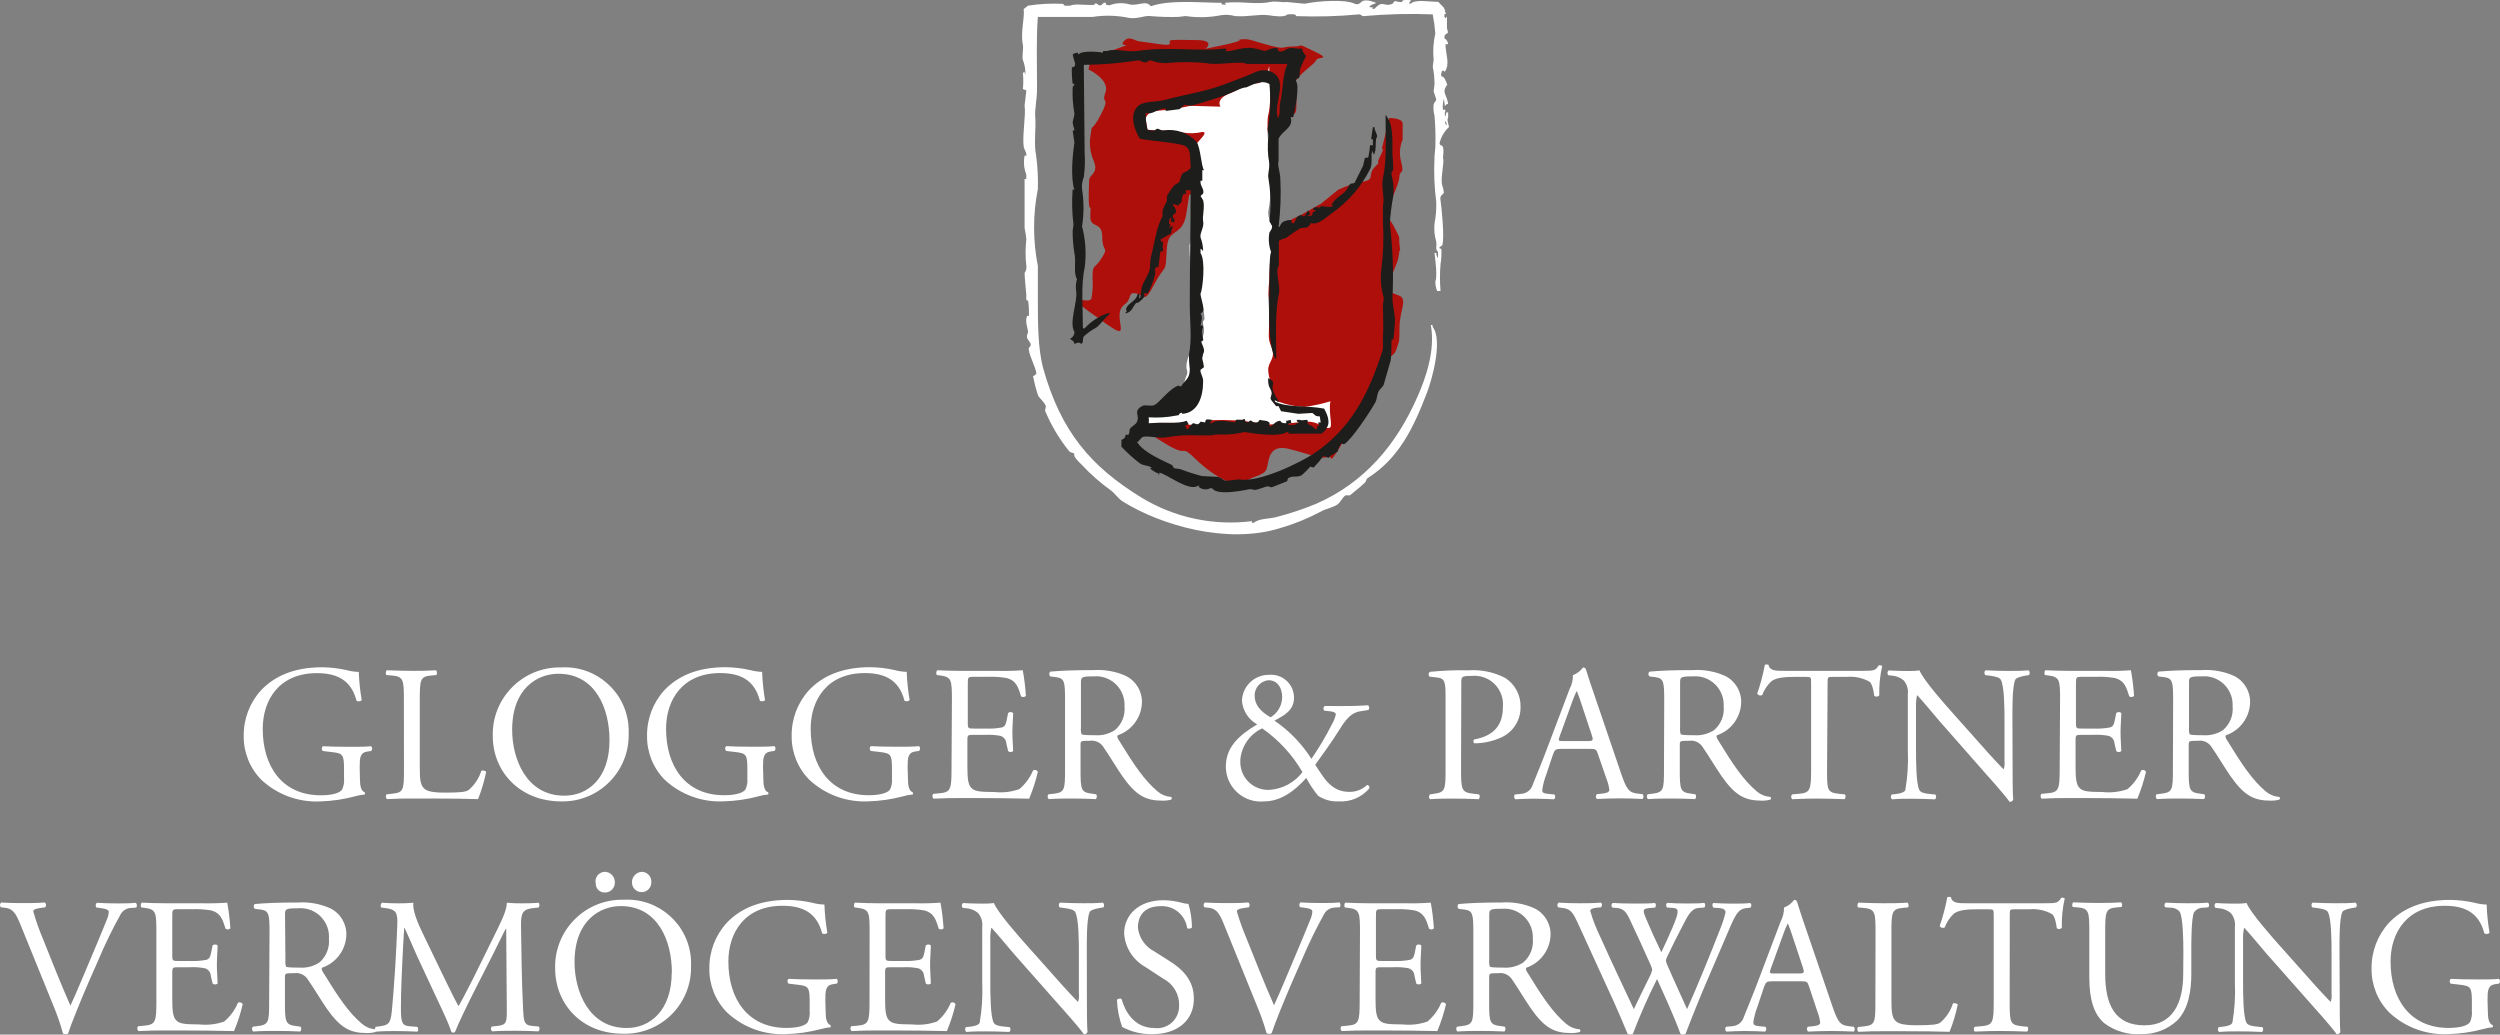 <?xml version="1.0" encoding="UTF-8"?><svg id="uuid-14520046-0fd3-4ae3-a46e-929d76984d66" xmlns="http://www.w3.org/2000/svg" viewBox="0 0 327.457 135.511"><rect x="0" y="0" width="327.457" height="135.511" fill="#808080" stroke="none"/><g id="uuid-99f38c68-b73d-4f6b-b81b-c260f032ff63"><g id="uuid-ce68e0e6-d782-4a44-966c-ecaf167d8044"><path d="M142.984,7.191l-.41,1.91s2.83,1.32,2.22,3,.72.39-.6,2.91c-1.32,2.52-1.13,1-1.32,2.52-.244,1.235-.094,2.515.43,3.66.59,1.57-.64,1.64-.65,2.45s-.11,2.47,0,3.24.25-.33.16,1.4,1.56.61,1.56,2.73.93,1.23-.09,2.82-1.16.63-1.18,2.57c.066.889.019,1.783-.14,2.66-.18,1-4.21-1.07-.27,1.78s4.29,3.13,4.06,1.63-.15-2.09.67-2.69.27-1.6,1.42-1.34,1,1.34,2.32-1.15,1.47-1.7,1.58-3.17,0-2.6.68-3.28,1.7-.79,2-3.06l.34-2.26s1-.14,1.58-1.81-.31-2.31,1.15-2.12,2.7.53,3.27-.26.21-1.59,1.25-2.15c.743-.389,1.461-.823,2.15-1.3,1.13-.73,1.74-1.1,2.15-1.41s.37.25,1.13-.79,1.33-.21,1.36-1.7c-.027-.697-.003-1.396.07-2.09.1-.89-.85-.6.22-1.78s2.1-1.74,2.31-2.24,2.16,0-.34-1.18-1-.6-2.68-.6-.83.45-3.13-.15-2.51-.88-3.58-.79.9,0-1.93.64l-2.83.6s1.38-1.13-1.18-1.14-2.1-.06-3.16,0,.73.88-1.77.53-1.75-.28-2.5-.35-1.38-.85-2.12,0,1.57.09-.74.9c-1.104.457-2.27.747-3.46.86h0Z" style="fill:#ae0f0a;"/><path d="M181.984,15.451l-1,4.07s.45-.34-.23,1,.34.34-.68,1.36.13,1.62-1.59,1.92c-1.107.213-2.182.566-3.2,1.05l-2.62,2.12s1.36-.9-1.36.68-1.47.45-2.6,1.58-1.44,1.2-1.93,1.74-.38.21,0,1.33c.198.656.173,1.359-.07,2,0,0-1.52.19-1.24,1.47s.27.24.27,1.28.93,2.48.44,3.83,0,1.2-.49,2.36-1.83-.07-2.43.77.16.85-2.44,2.4c-2.6,1.55-2.72,1.08-3.34,2s-1.19,1-1.59,2.35-3.44,2.09-3.44,2.09c0,0,.62-.09-.62.77s-.74,3.08-.74,3.08c0,0-1.65-.52,1.61,1.44s1.67-.19,4,2.07,5.41,3.84,6.3,3,2.43-.85,2.85-1.66.05-3.5,3-2.75,4.11,1.38,5,1.06,0,1.36,1.7-1.36c.6-1.158,1.324-2.248,2.16-3.25.408-.381.767-.811,1.07-1.28.79-1.1,1.5-2.25,1.5-2.25-.312-1.171-.139-2.418.48-3.46,1-1.79,1.78-1.36,2.17-2.56s.36-.73.39-2.89,1.06-3.6,0-4.07-1.21-.17-1.21-1.51,1-2.56,1.12-3.82.27.08.1-1.26.27-.59-.77-2.53-1.49-.75-1-1.94,1.67-3.41,1.74-4.5.7-.13.23-2c-.264-.961-.193-1.984.2-2.9v-2.1c0-.74-1.74-.73-1.74-.73h0Z" style="fill:#ae0f0a;"/><path d="M150.054,15.521c.201-.619.79-1.027,1.44-1,1.496-.123,2.983-.344,4.45-.66l3.92.11s-.74-1,1.29-1.77,1.62-1.38,3.36-1.28,1.74-3.52,1.74-1.71c.14,1.328.177,2.666.11,4-.18,2.62-.36,1.09-.34,3.66s.34,2.49.23,4.53.13,1.65.12,4.05-.69,2.06.22,4.1.11.82-.11,3.51c-.146,1.201-.223,2.41-.23,3.62-.134,1.206-.151,2.421-.05,3.63.13,3.81-.28,3.7.34,5.18s-.47,1.85-.43,3,.6,2,.49,2.93-.28.75,1,1.24c1.045.377,2.14.593,3.25.64,1.152-.151,2.289-.399,3.4-.74-.3,2.07.6,3.72-.42,3.49s-1.25-1-3.28-.79-4.3.57-5.89.11c-1.948-.301-3.92-.415-5.89-.34,0,0-.11.34-1.81.57s-1.07-.24-2.68-.21h-2.59l-1.18.07-1-2.26c.9.009,1.799-.052,2.69-.18l2.4-.24c.088-1.147.33-2.278.72-3.36.53-1.09-.24-.72.24-2.4s2.44-2.31,2.1-4.12.34.11,0-2.15-1.38-3.08-1.62-5c-.147-1.195-.227-2.396-.24-3.6l.72-2.64v-2.87c0-2.64.24-2.16,0-3.84l-.24-1.68c-.277-.526-.277-1.154,0-1.68.47-.88,2.16-2.16,1.2-2.16-.839.202-1.711.226-2.56.07-.812-.152-1.634-.236-2.46-.25-1.13,0-2.15-.11-2.15-.11l-.26-1.47h0Z" style="fill:#fff;"/><path d="M189.674,5.791h-.34c0,1.23.65,2.65-.11,3.62-.21-.2-.09-.21-.34-.11-.1.212-.138.448-.11.68.37,0,.64.61.79,1.13-.81,1,0,1.35.11,2.49-.27.1-.19,0-.34.23h-.11v-.23c-.09-.18,0-.43-.11-.68v.11c-.138.439-.175.904-.11,1.36.33,0,.14-.18.34.11-.145.243-.145.547,0,.79.003-.195.04-.388.11-.57h.23v.68c-.21.35.05.75.11,1.24-.631.567-1.065,1.32-1.24,2.15.09.12,0,0,.11.23.54,0,.4.89.34,1.7.24.39-.35,2.51-.11,3.51.119.322.197.658.23,1-.11.27-.55.34-.45.91.12.74.58,5.12.23,6l-.34.23c-.08.31.2.14.23.23.038.669.001,1.34-.11,2-.097,1.168-.097,2.342,0,3.51h-.45c-.152-.399-.23-.823-.23-1.25.29-.55,0-2.93-.11-3.73h.23c0,.246.081.485.23.68v-.79c-.42-.47-.12-.76-.23-1.36-.229-.771-.307-1.579-.23-2.38.183-.932.26-1.881.23-2.83-.248-1.913-.325-3.844-.23-5.77,0-.45.08-.91.11-1.36.05-1.398.014-2.797-.11-4.19-.13-.478-.168-.977-.11-1.47,0-.09.34-.55.34-.57,0-.23-.29-.88-.34-1.13l.11-.91c.006-.759-.068-1.516-.22-2.26,0-.3.07-.6.11-.91-.117-1.174-.043-2.36.22-3.51-.068-.836-.181-1.667-.34-2.49-3.022-.119-6.048-.042-9.06.23-.28,0-.37-.26-.57-.23-2.745.258-5.505.334-8.26.23-.05-.32-.48-.25-1.13-.23-.42.45-1.89.2-2.49.11-1.27-.17-2.77.26-4.41.11-.589-.163-1.206-.201-1.81-.11-1.529.304-3.099.341-4.64.11l-.91.11c-1.244.04-2.49.003-3.73-.11-.75-.09-1.8.45-2.83.23-1.564-.322-3.173-.36-4.75-.11h-7.13c-.22,2.78-.11,6-.11,9.39,0,1.5-.32,2.66-.23,3.74.12,1.37-.21,3.48.11,5,.199,1.461.276,2.936.23,4.41-.66,3.324-.66,6.746,0,10.07v4.3c0,3.18,0,6.45.68,9.05,2.33,8.35,6.27,12.94,12.9,17,4.334,2.63,9.431,3.715,14.46,3.08,0,.3-.08.15.23.23.74-.63,2-.49,3.06-.79,1.733-.451,3.434-1.019,5.09-1.7,6.35-2.77,10.59-7.77,13.35-14.15,1-2.27,2.32-5.94,1.7-9.28h.23v.23c1.41,1.76-.14,7.06-.68,8.49-1.83,4.82-3.76,8.76-7.81,11.32-.19.12-.2.38-.34.57s-1.87,1.61-2,1.7h-.57c-.4.24-.69,1-1.13,1.24-.67.42-1.46.5-2.15.91-1.695.897-3.478,1.618-5.32,2.15-6.91,2.15-15.61-.38-20.6-3.51-.62-.39-1-1.06-1.58-1.47-1.347-.969-2.596-2.068-3.73-3.28-.28-.29-1.23-1.14-1-1.47-.16-.17-.54-.17-.68-.34-1.307-1.612-2.374-3.404-3.17-5.32l.11-.57c-.14-.48-.76-1-1-1.36-.284-.851-.511-1.719-.68-2.6.31-.11.25-.16.45-.34-.23-1.14-.83-2.05-1-3.06-.1-.52.31-.34.23-.79,0-.18-.4-.61-.45-.79-.12-.38.15-.65.11-.91-.07-.47-.43-1.4-.11-2h.23c.022-.669-.014-1.338-.11-2-.3,0-.24-.09-.23-.68,0,0-.26-2.85-.23-2.94.196-.26.279-.588.23-.91-.133-1.166-.133-2.344,0-3.51-.048-.494-.125-.985-.23-1.47v-6.41c.29,0,.22,0,.23-.57-.313-.791-.393-1.655-.23-2.49h.23v-.23c0-.15-.31-.71-.34-.9-.22-1.46.31-4.27.11-5.43l.23-2-.45-.16c.067-.715.067-1.435,0-2.15h.11v-.11h.11c0,.23,0,.22.11.34.014-.656-.102-1.309-.34-1.92-.13-.45.12-1.45,0-2-.33-1.57.27-3.52.11-4.64l.57-.45c1.534-.239,3.09-.316,4.64-.23,0,.3.28.25.91.23.62-.32,2.21,0,3.17-.11v-.16c.52-.08.34.29.79.23.13,0,.36-.33.45-.34h.23v.23c.146.051.297.088.45.11.87-.335,1.826-.374,2.72-.11,1.07.2,2.13-.61,2.72.23,2.51-.88,6.32-.47,9.28-.45,0,.29-.05.2.45.23.1.12,0,0,.11.11l-.11-.34c2.16-.25,4,.28,5.89-.11.79-.16,1.6.1,2.15,0l2.38.23c1.74-.36,5.28-.63,6.56,0,.51.25.86-.26,1-.34.63-.3,1.64.17,1.81.23-.12.09,0,0-.23.11s-.51.15-.68.45c.197-.021.395.018.57.11-.2.07-.11,0-.23.11h.34c1.17-1.28,1.25-.15,2.38-.68,0,0,.24-.33.34-.34s.41.19.91.11c0-.32.48-.25,1.13-.23v.11c-.18.15-.12.07-.23.34h.23c.64-.6,2.46-.22,3.62-.23.34.49.82.59.9,1.36.09.12,0,0,.11.23-.29,0-.18-.07-.23.34.09.12,0,0,.11.23.1-.08.13-.14.23-.23v1.58c.092.175.131.373.11.57-.35.24-.42.16-.45.68.283.167.466.462.49.79h0Z" style="fill:#fff;"/><path d="M179.824,19.031v-.79h-.23l.23-1.58h.22c0,.6.25.52.34,1.25-.35.37,0,1.72-.45,2.38v-.11c-.07-.1-.15-.36-.23-.45v.24c-.15.31.1,1.45-.23,2.15-1.172,2.348-2.92,4.36-5.08,5.85-.76.55-1.78,1.56-2.71,1.24-.083.235-.241.435-.45.57l-.91.11c-.625.381-1.229.795-1.81,1.24-.27.15-.86.22-1,.45v3.17c-.56.9.25,2.54,0,3.73-.53,2.48-.35,5.59-.34,8.49h-.11c-.1-.12,0,0-.11-.11-1-2.57-.68-6.91-.68-10.19,0-.65,0-3.46.23-3.62-.311-.83-.391-1.729-.23-2.6.06-.13.44-.52.34-.91,0,0-.31-.46-.34-.57l.11-1.13c.093-1.474.015-2.954-.23-4.41-.16-.69.2-1.51.11-2-.228-1.193-.265-2.415-.11-3.62-.033-.3-.07-.603-.11-.91.345-1.944.422-3.925.23-5.89-1-.61-2.14.06-3.06.45-.41-.1-2.22.87-3.06,1.13-1,.32-2.81.95-4.19,1.25l-.79-.11c-.19.07-.53.48-.68.57l-1.81.23v-.34c-1.17.06-1.79.94-2.6.57v.79c.025.478.092.953.2,1.42.32.117.663.155,1,.11.36-.52.61.06,1.13,0,1.588-.246,3.195.303,4.3,1.47.56.79.63,3.31,1,3.73h-.23v1.39h-.23v.3c0,.2.29.71.34.91.14.6-.17.56-.34.79,0,0,.32.51.34.57.25.89-.13,2.1,0,2.72.17.82-.47,1.54-.34,2.15.206.544.321,1.119.34,1.7h-.11c-.15-.28,0-.08-.23-.23v.57c.69,1,.28,4.72,0,5.32-.08.16.53,1.9.34,2.26s-.16.17-.34.34c.31.44.13,1,0,1.58.36,0,.21-.16.34.23-.35.59.05,1.29,0,1.7,0,.06-.25.06-.23.23s.41.8.34,1.24c-.118.291-.195.598-.23.91.1.372.176.749.23,1.13l-.45.34c-.11.35.34.87.34,1.47,0,2.13-.71,4.16-2.72,4.3-.13-.21,0-.14-.23-.11-.44.23.09.26-.57.34-1.192.233-2.408.311-3.62.23v.11c.09.19,0,.29,0,.68,2.09-.22,3.61.15,5-.34.1.27.12.18.23.45-.162.051-.314.128-.45.23.19.27.09.34.34.45.15-.17.47-.71.68-.79s.43.19.68.11c.08,0,.29-.32.34-.34l.57.11.11-.34c.26-.14.57,0,.79,0v.11c-.18.15-.13.07-.23.34h.23c.57-.56,2.12-.24,3.06-.11,0-.47.2-.37.9-.34.12-.09.11-.07.34-.11.14.37,0,.39.45.45.52-.66.38.18,1.13,0,.39-.1.13-.25.45-.34.32.15,1,0,1.25.45-.13.22-.07.2,0,.45.56-.23.61-.69,1.36-.79.21.31.27.32.79.34v-.34h.23c.12-.08.11-.07.34-.11l.11.45c-.4,0-.28-.05-.45.23h.9c.16-.27.33-.17.57-.34-.33-.13-.21,0-.34-.34h.45c.23.13.47,0,.91,0,.1.12,0,0,.11.11-.038.148-.038.302,0,.45.398.113.749.352,1,.68.12-.09,0,0,.22-.11,0-.41-.17-.23.23-.34-.013-.155-.051-.306-.11-.45h.34l-.11-.79c-.74,0-.64-.3-1-.45l-1.81.11-2.26-.34c-.11-.21-.23-.43-.34-.68-.28,0-.06.07-.34,0-.17-.29-.56-.63-.68-.91s.23-.47.11-.91c-.18-.67-.46-.53-.45-1.81h.11c.12.18.35.2.45.34.21.3,0,.68,0,.91.15.667.458,1.288.9,1.81h-.23c-.1-.094-.215-.172-.34-.23v.23c1.62.81,4.15.46,6.45.91.31.58.89,1.74.34,2.49-.15.44-.4.51-.68.79h-4.41v-.11h.11c.22-.09-.23-.11-.23-.11-1,.73-4.54.19-5.55,0-.926.228-1.876.342-2.83.34-.529-.048-1.063-.01-1.58.11h-1.63c-1.364-.08-2.733-.003-4.08.23-1,.23-2.69-.28-3.28,0-.27.21-.39.48-.68.68.1.12,0,0,.11.11.83,1.22,3,2.15,4.41,2.83.17.08.23.38.34.45l.79.11c.926.356,1.87.66,2.83.91l2.15.11c.28.118.546.269.79.45.36.17,1.66-.17,2-.11,2.65.41,8-2.25,9.73-3.4,4.7-3.13,7.19-7.68,9.05-13.69v-1.7c.09-.91,0-2.79,0-4.07l.11-.91c-.347-1.173-.463-2.403-.34-3.62.275-2.101.352-4.224.23-6.34v-2.1c.25-1.12-.25-2.44,0-3.62.52-2.4.34-5.43.34-8.26h.11v.11c.9,1,.79,3.13.79,5,.073.664.11,1.332.11,2,0,.15-.31.25-.23.68.259.92.337,1.881.23,2.83-.23,1.195-.38,2.405-.45,3.62.396,3.227.51,6.483.34,9.73,0,.75.31,1.94.34,2.94,0,.12-.15,2.34-.23,2.49h-.23s0,2.25-.11,2.72l-.91,3.17c-.14.33-.54.59-.68.91-.25.55-.17,1-.45,1.47-.64,1.15-3.08,4.86-4.07,5.43l-.34-.11c-.05,0-.56.88-.45,1-.38.38-.93.46-1.25.91-.197-.145-.435-.226-.68-.23-.386.515-.804,1.006-1.25,1.47l-.45-.11c-.347.405-.725.783-1.13,1.13-.7.33-1.05,0-1.7.34-.21.11-.08.31-.23.45l-2,.79c-.12,0-.39-.19-.68-.11s-1,.37-1.47.45l-.68-.11c-1.14.22-3.73.75-4.75.11-.2-.15.05-.19-.45-.23-.522.27-1.157.177-1.58-.23h.11c.11-.11-.11-.11-.11-.11-1.19.86-4-1.46-5.09-1.7,0,0,0,.45-.11.23v-.11c-.417-.152-.8-.383-1.13-.68.2-.07.11,0,.23-.11-.71-.36-1-.18-1.58-.57-.85-.652-1.646-1.371-2.38-2.15v-.91c.4-.13.46-.26.57-.68.33,0,.16.11.34,0s.08-.54.23-.79.75-.52.91-.91c.36-.91-.53-1.26.57-2,.43-.32,1.26.09,1.81-.23s2.08-2.28,3.05-2.49c.12.09.11.07.34.11.48-.85,1.13-.93,1.13-2.26-.087-.636-.124-1.278-.11-1.92.42-2,.11-4.26.11-6.56,0-5.62.11-9.33.11-14.94-.35,0-.46-.07-.57,0h-.11c.058.144.095.295.11.45h-.34l-.11.23c-.25.42,0,.61-.23.91-.162.137-.313.288-.45.45-.147-.157-.355-.241-.57-.23v.23c.275.215.407.567.34.91-.29.25-.35.08-.45.57.37.2.28.31.23.68h-.11c-.12-.09-.11-.07-.34-.11.012-.155.049-.307.11-.45h-.23v.11c-.092.175-.131.373-.11.57.32.22.15.22,0,.57h.11c.15-.18.07-.13.34-.23v.34c-.25.25,0,.33-.23.68-.47.233-.924.497-1.36.79.09.12,0,0,.11.23.29,0,.2-.05.23.45-.15.28.14.51,0,.79l-.34.1-.23,1.92c-.06.12-.39.13-.45.23v.85c-.212.825-.517,1.624-.91,2.38-.14.16-.39,0-.57.11l.11.34c-.214.308-.482.576-.79.79-.15.11-.14,0-.34.11-.44.46-.47,1.11-1.36,1.36v-.19c.43-.24-.13-.07.11-.57.36-.73,1.24-.8,1.47-1.81h.23c0,.35-.07.46,0,.57.1-.12,0,0,.11-.11.039-.495.115-.987.23-1.47.24-.65.79-1.46,1-2.15l.11-1.47c.47-1.75.76-4.13,1.58-5.55v-.79c.11-.34.44-.88.56-1.24v-.57c.272-.529.608-1.022,1-1.47l.57-.34c.25-.38.19-.79.45-1.13s1-.31,1.13-1c-.2-.43.13-2.21-.68-2.6-.51-.45-5-.76-6-1-.65-1-1.5-3.14-.23-4.3.73-.67,2.43-.49,3.51-.79,2.42-.67,5.11-1.06,7.47-1.92,1.33-.49,2.7-1,4.07-1.58.609-.337,1.314-.457,2-.34,3,1,.57,4.11,1.25,6.23.09-.12,0,0,.11-.23.24-.46,0-1.19.23-2,.33-1.42.26-3.45.91-4.87h-5.32c-.74-.46-4,.25-5.32-.11-1.732-.172-3.478-.172-5.21,0-.683.023-1.363-.093-2-.34-.46-.09-.38.33-.91.23-.24,0-.51-.29-.91-.23-2.317.358-4.656.548-7,.57.033,3.847.07,7.693.11,11.54.07,1.058.033,2.12-.11,3.17-.207.499-.286,1.042-.23,1.58.254,1.613.254,3.257,0,4.87.469,1.77.585,3.615.34,5.43-.51,2.33-.22,5.29-.23,7.92h.23c.872-.958,1.989-1.66,3.23-2.03v.23c-.64.45-1.08,1.23-1.7,1.7-.587.309-1.131.692-1.62,1.14-.24.32,0,.78-.34,1-.4-.3-.48-.13-.91,0-.11-.52-.3-.36-.57-.68.362-.154.589-.517.57-.91-.75-1.2.46-4,.23-5.32-.086-.528-.048-1.069.11-1.58-.52-.84-.07-2.15-.34-3.4-.162-.971-.239-1.955-.23-2.94l.11-.79c-.193-1.539-.229-3.094-.11-4.64l.23.11c-.53-1.64-.24-4.61,0-6.23l-.23-1.58s.2.1.23-.11c-.106-.295-.183-.6-.23-.91,0-.2.27-1,.23-1.24-.201-1.081-.278-2.181-.23-3.28,0-.38.26-.27.23-.57h-.23c-.09-.713-.126-1.432-.11-2.15.38-.11.35,0,.45-.45-.08-.19-.24-.87-.34-1.24.197-.145.435-.226.68-.23.12.18-.08.1.11.23.35-.55,2.62-.36,3.17-.23v-.11c.07-.16,0-.1.57-.11.94-.38,2.69.17,3.85,0,4.31-.63,7.86.11,11.66-.34v.11h.11v.11c-.07.12-.24,0-.11.11.53.22,2.38-.66,3.74-.34.19,0,1.31.35,1.36.34.29,0,1.15-.56,1.7-.34l.11.34c.53.28,1-.27,1.36-.34.69-.14,1.12.14,1.7,0,.088.382.286.73.57,1-.302.548-.566,1.116-.79,1.7,0,.38-.08.75-.11,1.13-.2.29-.28-.16-.45.45.55.51-.09,3.76-.34,4.75-.28,0-.06-.08-.34,0,.45,1.37-1.15,1.75-1.58,2.83v2.94c-.2.43.22,1.45.23,2.26.11,2.116.033,4.238-.23,6.34h.11c.2-.38.3-.68.79-.79.248-.108.522-.146.79-.11,0,.3-.09.3.34.45v-.11c.34-.49.24-.93,1-1,.21.2.09.21.34.11s.27-.36.45-.68h.11v.11c.18.15.12.07.23.34-.125.057-.24.135-.34.23h.45c.054-.093.13-.172.22-.23-.06-.22-.18-.1,0-.23s.32-.17.45-.34c-.26,0-.12.1-.34,0h-.09v-.11c.094-.058.172-.136.23-.23.188.035.382.035.57,0,0,.23-.12,0,0,.23v-.11c.23-.19-.08-.13.23-.23s1.08.19,1.47,0c.09-.12,0,0,.11-.23,0,0-.45,0-.23-.11h.11c.56-.86,1.13-1,1.81-1.7l.57-.91.56-.11,1.13-2.26.23-1c.08-.12.37,0,.45-.11.113-.521.19-1.049.23-1.58l.37.01h0Z" style="fill:#1d1d1b;"/><path d="M168.624,6.581c.12.09,0,0,.23.11-.12-.09-.04-.04-.23-.11Z" style="fill:#1d1d1b;"/><path d="M189.334,15.861c-.021.197.018.395.11.57.025-.197-.013-.397-.11-.57Z" style="fill:#1d1d1b;"/><path d="M170.544,55.251c.127.118.323.118.45,0h-.45Z" style="fill:#1d1d1b;"/><path d="M47.144,101.971c0,1,.15,1.62.61,1.8.083.081.084.214.003.297l-.003.003c-.421.03-.836.108-1.24.23-1.479.398-2.999.622-4.53.67-2.85.145-5.638-.868-7.73-2.81-1.521-1.528-2.361-3.604-2.33-5.76-.033-2.217.783-4.364,2.28-6,1.7-1.78,4.21-3,8-3,1.084.011,2.163.139,3.22.38.512.139,1.039.216,1.57.23.047,1.234.174,2.463.38,3.68-.08.2-.53.23-.68.08-.71-2.74-2.61-3.6-5.2-3.6-4.92,0-7.08,3.5-7.08,7.3,0,4.87,2.51,8.7,7.61,8.7,1.57,0,2.51-.33,2.79-.76.21-.453.296-.953.25-1.45v-1c0-2.13-.08-2.28-1.65-2.46l-1.12-.13c-.174-.153-.191-.419-.037-.593.012-.013.024-.026.037-.037.74.05,2.13.08,3.63.08,1,0,1.85,0,2.69-.08.174.17.177.448.008.622-.003.003-.005.005-.008.008l-.41.05c-1.07.13-1.09.84-1.09,2.13,0,0,.03,1.42.03,1.42Z" style="fill:#fff;"/><path d="M52.904,91.671c0-2.66-.05-3.07-1.65-3.2l-.63-.05c-.15-.1-.1-.56.05-.63,1.42.05,2.28.08,3.3.08s1.85,0,3.12-.08c.15.08.2.53.05.63l-.61.05c-1.5.13-1.55.53-1.55,3.2v8.83c0,1.6.08,2.26.53,2.74.28.28.76.58,2.76.58,2.16,0,2.69-.1,3.09-.33.788-.663,1.371-1.537,1.68-2.52.15-.13.63,0,.63.15-.245,1.213-.599,2.401-1.06,3.55-1.29-.05-3.7-.08-6.31-.08h-2.32c-1.06,0-1.88,0-3.3.08-.168-.17-.189-.436-.05-.63l.76-.08c1.47-.15,1.52-.51,1.52-3.17,0,0-.01-9.12-.01-9.12Z" style="fill:#fff;"/><path d="M64.544,96.421c-.129-4.842,3.692-8.871,8.534-9,.155-.004.311-.004.466,0,4.605-.253,8.542,3.275,8.795,7.88.015.273.017.547.005.82.106,4.782-3.685,8.743-8.467,8.849-.111.002-.222.003-.333,0-5.56,0-9-4-9-8.55h0ZM79.834,96.951c0-4.18-1.85-8.7-6.69-8.7-2.64,0-6.06,1.8-6.06,7.35,0,3.75,1.83,8.62,6.82,8.62,3.08.01,5.93-2.25,5.93-7.25v-.02Z" style="fill:#fff;"/><path d="M99.984,101.971c0,1,.15,1.62.61,1.8.083.081.084.214.003.297l-.003.003c-.421.03-.836.108-1.24.23-1.483.395-3.006.616-4.54.66-2.85.145-5.638-.868-7.73-2.81-1.521-1.528-2.361-3.604-2.33-5.76-.033-2.217.783-4.364,2.28-6,1.7-1.78,4.21-3,8-3,1.084.011,2.163.139,3.22.38.512.139,1.039.216,1.57.23.047,1.234.174,2.463.38,3.68-.08.2-.53.23-.68.08-.71-2.74-2.61-3.6-5.2-3.6-4.92,0-7.08,3.5-7.08,7.3,0,4.87,2.51,8.7,7.61,8.7,1.57,0,2.51-.33,2.79-.76.21-.453.296-.953.25-1.45v-1c0-2.13-.08-2.28-1.65-2.46l-1.12-.13c-.174-.153-.191-.419-.037-.593.012-.013.024-.026.037-.037.74.05,2.13.08,3.63.08,1,0,1.85,0,2.69-.08.174.17.177.448.008.622l-.008.008-.41.05c-1.07.13-1.09.84-1.09,2.13l.04,1.43h0Z" style="fill:#fff;"/><path d="M118.924,101.971c0,1,.15,1.62.61,1.8.083.081.084.214.003.297l-.003.003c-.421.03-.836.108-1.24.23-1.483.395-3.006.616-4.54.66-2.85.145-5.638-.868-7.73-2.81-1.521-1.528-2.361-3.604-2.33-5.76-.033-2.217.783-4.364,2.28-6,1.7-1.78,4.21-3,8-3,1.084.011,2.163.139,3.22.38.512.139,1.039.216,1.57.23.047,1.234.174,2.463.38,3.68-.08.2-.53.23-.68.08-.71-2.74-2.61-3.6-5.2-3.6-4.92,0-7.08,3.5-7.08,7.3,0,4.87,2.51,8.7,7.61,8.7,1.57,0,2.51-.33,2.79-.76.21-.453.296-.953.25-1.45v-1c0-2.13-.08-2.28-1.65-2.46l-1.12-.13c-.174-.153-.191-.419-.037-.593.012-.013.024-.026.037-.037.74.05,2.13.08,3.63.08,1,0,1.85,0,2.69-.08.174.17.177.448.008.622l-.008.008-.41.05c-1.07.13-1.09.84-1.09,2.13l.04,1.43h0Z" style="fill:#fff;"/><path d="M124.684,91.671c0-2.64-.05-3-1.55-3.2l-.41-.05c-.15-.1-.1-.56.05-.63,1.09.05,2,.08,3,.08h4.77c1.141.031,2.282.004,3.42-.08.204,1.114.34,2.24.41,3.37-.172.164-.435.185-.63.05-.38-1.19-.61-2.08-1.93-2.41-.813-.134-1.637-.184-2.46-.15h-1.83c-.76,0-.76.05-.76,1v5.07c0,.71.08.71.84.71h1.47c.723.033,1.448-.017,2.16-.15.3-.1.48-.25.61-.89l.2-1c.189-.166.471-.166.66,0,0,.61-.1,1.6-.1,2.56s.1,1.88.1,2.43c-.189.166-.471.166-.66,0l-.23-1c-.018-.47-.337-.874-.79-1-.659-.122-1.331-.166-2-.13h-1.47c-.76,0-.84,0-.84.69v3.58c0,1.34.08,2.21.48,2.64s.84.58,3.07.58c1.098.117,2.208-.013,3.25-.38.79-.662,1.408-1.506,1.8-2.46.224-.12.503-.041.63.18-.28,1.207-.662,2.387-1.14,3.53-2.28-.05-4.54-.08-6.8-.08h-2.28c-1.09,0-2,0-3.45.08-.168-.17-.189-.436-.05-.63l.84-.08c1.45-.13,1.57-.51,1.57-3.17l.05-9.06h0Z" style="fill:#fff;"/><path d="M139.504,91.701c0-2.41-.08-2.84-1.12-3l-.81-.1c-.174-.153-.191-.419-.037-.593.012-.013.024-.026.037-.037,1.42-.13,3.17-.2,5.66-.2,1.451-.092,2.902.169,4.23.76,1.345.661,2.172,2.053,2.11,3.55-.086,1.928-1.344,3.606-3.17,4.23-.13.15,0,.41.13.61,2,3.27,3.37,5.3,5.1,6.75.492.419,1.105.668,1.75.71.099.06.132.189.072.288-.018.029-.042.054-.072.072-.365.096-.742.14-1.12.13-2.16,0-3.45-.63-5.25-3.2-.66-.94-1.7-2.69-2.49-3.83-.387-.602-1.093-.92-1.8-.81-1.14,0-1.19,0-1.19.56v3.2c0,2.66.05,3,1.52,3.17l.53.08c.135.195.114.458-.05.63-1.14-.05-2-.08-3-.08s-2,0-3.17.08c-.168-.17-.189-.436-.05-.63l.67-.07c1.47-.18,1.52-.51,1.52-3.17v-9.1h0ZM141.584,95.331c-.033.283-.006.569.08.84.08.08.46.13,1.75.13.919.069,1.835-.163,2.61-.66.914-.774,1.389-1.948,1.27-3.14.102-2.063-1.488-3.818-3.551-3.92-.17-.008-.34-.005-.509.01-1.57,0-1.65.1-1.65.81v5.93h0Z" style="fill:#fff;"/><path d="M175.624,92.481c1.9,0,2.89-.05,3.58-.1.169.161.191.423.05.61l-1.12.18c-1.39.23-2.13,1.5-2.92,2.76s-1.88,2.76-2.94,4.24c.43.68.58.89.84,1.27,1.34,2.05,2.64,2.28,3.68,2.28.85.005,1.668-.321,2.28-.91.187.021.321.189.301.375-.003.029-.01.057-.021.085-.993,1.163-2.474,1.793-4,1.7-.959.048-1.908-.211-2.71-.74-.586-.729-1.104-1.508-1.55-2.33-1.45,1.62-3.27,3.07-5.53,3.07-2.519.232-4.749-1.622-4.981-4.141-.013-.139-.019-.279-.019-.419,0-2.64,1.85-4.18,4.11-5.53-1.138-.624-1.889-1.777-2-3.07.044-1.921,1.628-3.448,3.55-3.42,1.65-.149,3.109,1.068,3.258,2.718.008.094.013.188.012.282,0,1.67-1.32,2.33-2.56,3,1.934,1.323,3.581,3.024,4.84,5,.983-1.416,1.866-2.9,2.64-4.44.261-.43.45-.899.56-1.39,0-.18-.25-.33-.66-.38l-.86-.1c-.155-.172-.142-.438.03-.593.006-.006.013-.011.02-.017l2.12.01h0ZM162.464,99.631c-.107,2.007,1.434,3.721,3.442,3.828.113.006.225.007.338.002,1.724-.101,3.318-.953,4.36-2.33-1.324-2.27-3.125-4.225-5.28-5.73-1.663.779-2.764,2.407-2.87,4.24,0,0,.01-.01.01-.01ZM164.344,91.191c0,1.06.71,2,2.08,2.76.934-.553,1.51-1.555,1.52-2.64,0-1.12-.56-2.21-1.78-2.21-1.073.09-1.882,1.014-1.83,2.09h.01Z" style="fill:#fff;"/><path d="M191.374,100.801c0,2.66.05,3,1.67,3.17l.69.08c.135.195.114.458-.05.63-1.45-.05-2.28-.08-3.3-.08s-2,0-3.09.08c-.153-.182-.153-.448,0-.63l.53-.08c1.47-.2,1.52-.51,1.52-3.17v-9.36c0-2.16-.05-2.59-1.19-2.71l-.91-.1c-.162-.166-.158-.432.008-.594.013-.013.027-.025.042-.036,1.661-.171,3.331-.238,5-.2,1.684-.122,3.37.224,4.87,1,1.284.831,2.043,2.271,2,3.8.031,1.722-.969,3.295-2.54,4-1.1.497-2.293.756-3.5.76-.18-.08-.18-.46,0-.51,2.74-.51,3.73-2.05,3.73-4.26.186-2.057-1.331-3.876-3.388-4.062-.23-.021-.462-.02-.692.002-1.34,0-1.37.1-1.37.91,0,0-.03,11.36-.03,11.36Z" style="fill:#fff;"/><path d="M209.284,98.721c-.18-.56-.28-.63-1-.63h-3.83c-.63,0-.79.08-1,.61l-.89,2.66c-.266.68-.453,1.388-.56,2.11,0,.3.13.46.74.51l.84.08c.163.158.167.417.009.58-.018.019-.038.035-.059.05-.66-.05-1.45-.05-2.64-.08-.84,0-1.75.05-2.43.08-.164-.172-.185-.435-.05-.63l.84-.08c.719-.047,1.33-.545,1.52-1.24.46-1.17,1.17-2.81,2.23-5.66l2.59-6.85c.296-.553.444-1.173.43-1.8.529-.195.989-.543,1.32-1,.165-.02.321.075.38.23.33,1.12.74,2.28,1.12,3.4l3.47,10.19c.74,2.18,1.06,2.56,2.16,2.69l.68.08c.149.184.149.446,0,.63-1-.05-1.93-.08-3.07-.08s-2.18.05-2.92.08c-.174-.162-.184-.434-.022-.608.007-.008.015-.015.022-.022l.74-.08c.53-.05.89-.2.89-.46-.05-.459-.161-.91-.33-1.34l-1.18-3.42h0ZM204.284,96.461c-.2.58-.18.61.53.61h3.12c.74,0,.79-.1.56-.79l-1.37-4.13c-.167-.543-.36-1.077-.58-1.6h-.05c-.23.489-.433.99-.61,1.5l-1.6,4.41h0Z" style="fill:#fff;"/><path d="M217.984,91.701c0-2.41-.08-2.84-1.12-3l-.81-.1c-.174-.153-.191-.419-.037-.593.012-.013.024-.026.037-.037,1.42-.13,3.17-.2,5.66-.2,1.454-.094,2.909.167,4.24.76,1.345.661,2.172,2.053,2.11,3.55-.086,1.928-1.344,3.606-3.17,4.23-.13.15,0,.41.13.61,2,3.27,3.37,5.3,5.1,6.75.492.419,1.105.668,1.75.71.099.06.132.189.072.288-.018.029-.042.054-.072.072-.365.096-.742.14-1.12.13-2.16,0-3.45-.63-5.25-3.2-.66-.94-1.7-2.69-2.49-3.83-.387-.602-1.093-.92-1.8-.81-1.14,0-1.19,0-1.19.56v3.2c0,2.66.05,3,1.52,3.17l.53.08c.135.195.114.458-.05.63-1.14-.05-2-.08-3-.08s-2,0-3.17.08c-.168-.17-.189-.436-.05-.63l.63-.08c1.47-.18,1.52-.51,1.52-3.17l.03-9.09h0ZM220.064,95.331c-.033.283-.006.569.08.84.08.08.46.13,1.75.13.919.069,1.835-.163,2.61-.66.914-.774,1.389-1.948,1.27-3.14.102-2.063-1.488-3.818-3.551-3.92-.17-.008-.34-.005-.509.01-1.57,0-1.65.1-1.65.81v5.93h0Z" style="fill:#fff;"/><path d="M239.314,100.801c0,2.66,0,3,1.52,3.17l.81.08c.15.1.1.56-.05.63-1.45-.05-2.31-.08-3.32-.08s-1.9,0-3.53.08c-.174-.17-.177-.448-.008-.622.003-.003.005-.005.008-.008l.91-.08c1.45-.13,1.57-.51,1.57-3.17v-11.33c0-.79,0-.81-.76-.81h-1.38c-1.09,0-2.49.05-3.12.63-.508.489-.898,1.087-1.14,1.75-.232.129-.525.049-.66-.18.425-1.234.759-2.497,1-3.78.154-.063.326-.063.48,0,.15.81,1,.79,2.16.79h10.27c1.37,0,1.6-.05,2-.71.13-.05.41,0,.46.08-.289,1.262-.416,2.556-.38,3.85-.172.19-.462.212-.66.05-.08-.63-.25-1.57-.63-1.85-.894-.503-1.919-.723-2.94-.63h-1.8c-.76,0-.74,0-.74.86l-.07,11.28h0Z" style="fill:#fff;"/><path d="M263.614,100.301c0,.76,0,3.78.08,4.44-.079.19-.275.305-.48.28-.3-.43-1-1.32-3.25-3.83l-5.88-6.69c-.68-.79-2.41-2.87-2.94-3.42h-.05c-.114.542-.158,1.097-.13,1.65v5.53c0,1.19,0,4.49.46,5.25.15.28.66.43,1.29.48l.79.08c.148.192.126.464-.05.63-1.14-.05-2-.08-3-.08s-1.75,0-2.64.08c-.176-.166-.198-.438-.05-.63l.68-.08c.58-.08,1-.23,1.12-.51.296-1.723.407-3.473.33-5.22v-7.33c.084-.662-.12-1.328-.56-1.83-.447-.363-.996-.576-1.57-.61l-.43-.05c-.161-.182-.143-.46.039-.621.003-.003.007-.006.011-.009,1.07.08,2.41.08,2.87.08.391,0,.782-.025,1.17-.08.51,1.29,3.5,4.64,4.34,5.58l2.46,2.76c1.75,2,3,3.37,4.18,4.59h.05c.108-.346.142-.71.1-1.07v-5.43c0-1.19,0-4.49-.51-5.25-.15-.23-.56-.38-1.57-.51l-.43-.05c-.18-.15-.15-.56.05-.63,1.17.05,2,.08,3,.08s1.75,0,2.61-.08c.186.161.208.442.05.63l-.36.05c-.81.13-1.32.33-1.42.53-.43.91-.38,4.06-.38,5.22l.02,6.07h0Z" style="fill:#fff;"/><path d="M269.834,91.671c0-2.64-.05-3-1.55-3.2l-.41-.05c-.15-.1-.1-.56.05-.63,1.09.05,2,.08,3,.08h4.77c1.141.031,2.282.004,3.42-.08.203,1.114.34,2.24.41,3.37-.172.164-.435.185-.63.05-.38-1.19-.61-2.08-1.93-2.41-.813-.134-1.637-.184-2.46-.15h-1.83c-.76,0-.76.05-.76,1v5.07c0,.71.08.71.84.71h1.47c.723.033,1.448-.017,2.16-.15.3-.1.48-.25.61-.89l.2-1c.189-.166.471-.166.66,0,0,.61-.1,1.6-.1,2.56s.1,1.88.1,2.43c-.189.166-.471.166-.66,0l-.23-1c-.018-.47-.337-.874-.79-1-.659-.122-1.331-.166-2-.13h-1.47c-.76,0-.84,0-.84.69v3.58c0,1.34.08,2.21.48,2.64s.84.58,3.07.58c1.098.117,2.208-.013,3.25-.38.79-.662,1.408-1.506,1.8-2.46.224-.12.503-.041.63.18-.28,1.207-.662,2.387-1.14,3.53-2.28-.05-4.54-.08-6.8-.08h-2.28c-1.09,0-2,0-3.45.08-.168-.17-.189-.436-.05-.63l.84-.08c1.45-.13,1.57-.51,1.57-3.17l.05-9.06h0Z" style="fill:#fff;"/><path d="M284.644,91.701c0-2.41-.08-2.84-1.12-3l-.81-.1c-.174-.153-.191-.419-.037-.593.012-.013.024-.026.037-.037,1.42-.13,3.17-.2,5.66-.2,1.454-.094,2.909.167,4.24.76,1.345.661,2.172,2.053,2.11,3.55-.086,1.928-1.344,3.606-3.17,4.23-.13.15,0,.41.13.61,2,3.27,3.37,5.3,5.1,6.75.492.419,1.105.668,1.75.71.099.06.132.189.072.288-.018.029-.042.054-.072.072-.365.096-.742.14-1.12.13-2.16,0-3.45-.63-5.25-3.2-.66-.94-1.7-2.69-2.49-3.83-.387-.602-1.093-.92-1.8-.81-1.14,0-1.19,0-1.19.56v3.2c0,2.66.05,3,1.52,3.17l.53.08c.135.195.114.458-.05.63-1.14-.05-2-.08-3-.08s-2,0-3.17.08c-.168-.17-.189-.436-.05-.63l.63-.08c1.47-.18,1.52-.51,1.52-3.17,0,0,.03-9.09.03-9.09ZM286.724,95.331c-.033.283-.006.569.08.84.08.08.46.13,1.75.13.919.069,1.835-.163,2.61-.66.914-.774,1.389-1.948,1.27-3.14.108-2.057-1.473-3.812-3.53-3.92-.177-.009-.354-.006-.53.01-1.57,0-1.65.1-1.65.81v5.93h0Z" style="fill:#fff;"/><path d="M2.624,120.971c-.58-1.42-1-2-2.05-2.08l-.46-.05c-.161-.174-.151-.446.024-.608.008-.008.017-.015.026-.022.74.05,1.55.08,2.64.08s2,0,3.07-.08c.187.155.214.432.059.619-.003.004-.006.007-.009.011l-.38.05c-1,.13-1.17.28-1.19.48.35,1.224.775,2.427,1.27,3.6,1.17,2.94,2.33,5.86,3.6,8.75.79-1.67,1.85-4.29,2.43-5.63.74-1.72,1.93-4.59,2.36-5.68.14-.316.218-.655.23-1,0-.18-.25-.38-1.14-.48l-.46-.05c-.161-.182-.143-.46.039-.621.003-.003.007-.006.011-.009.71.05,1.67.08,2.64.08s1.62,0,2.46-.08c.164.172.185.435.05.63l-.76.05c-.565.045-1.066.383-1.32.89-1.049,1.892-1.997,3.838-2.84,5.83l-1.37,3.12c-1,2.33-2.21,5.27-2.64,6.62-.084.053-.181.081-.28.08-.131-.002-.26-.029-.38-.08-.316-1.163-.704-2.305-1.16-3.42,0,0-4.47-11-4.47-11Z" style="fill:#fff;"/><path d="M20.484,122.111c0-2.64-.05-3-1.55-3.2l-.41-.05c-.15-.1-.1-.56.05-.63,1.09.05,2,.08,3,.08h4.77c1.141.031,2.282.004,3.42-.08.203,1.114.34,2.24.41,3.37-.172.164-.435.185-.63.05-.38-1.19-.61-2.08-1.93-2.41-.813-.134-1.637-.184-2.46-.15h-1.83c-.76,0-.76.05-.76,1v5.07c0,.71.08.71.84.71h1.47c.723.033,1.448-.017,2.16-.15.3-.1.48-.25.61-.89l.2-1c.189-.166.471-.166.66,0,0,.61-.1,1.6-.1,2.56s.1,1.88.1,2.43c-.189.166-.471.166-.66,0l-.23-1c-.018-.47-.337-.874-.79-1-.659-.122-1.331-.166-2-.13h-1.42c-.76,0-.84,0-.84.69v3.58c0,1.34.08,2.21.48,2.64s.84.58,3.07.58c1.098.117,2.209-.013,3.25-.38.791-.662,1.408-1.506,1.8-2.46.224-.12.503-.041.63.18-.28,1.207-.662,2.387-1.14,3.53-2.28-.05-4.54-.08-6.8-.08h-2.28c-1.09,0-2,0-3.45.08-.168-.17-.189-.436-.05-.63l.84-.08c1.45-.13,1.57-.51,1.57-3.17v-9.06h0Z" style="fill:#fff;"/><path d="M35.304,122.141c0-2.41-.08-2.84-1.12-3l-.81-.1c-.174-.153-.191-.419-.037-.593.012-.013.024-.026.037-.037,1.42-.13,3.17-.2,5.66-.2,1.451-.092,2.902.169,4.23.76,1.341.664,2.164,2.055,2.1,3.55-.086,1.928-1.344,3.606-3.17,4.23-.13.15,0,.41.13.61,2,3.27,3.37,5.3,5.1,6.75.492.419,1.105.668,1.75.71.099.06.132.189.072.288-.018.029-.042.054-.072.072-.365.096-.742.14-1.12.13-2.16,0-3.45-.63-5.25-3.2-.66-.94-1.7-2.69-2.49-3.83-.387-.602-1.093-.92-1.8-.81-1.14,0-1.19,0-1.19.56v3.2c0,2.66.05,3,1.52,3.17l.53.08c.135.195.114.458-.05.63-1.14-.05-2-.08-3-.08s-2,0-3.17.08c-.168-.17-.189-.436-.05-.63l.63-.08c1.47-.18,1.52-.51,1.52-3.17l.05-9.09h0ZM37.384,125.771c-.033.283-.006.569.08.84.08.08.46.13,1.75.13.919.069,1.835-.163,2.61-.66.901-.77,1.371-1.93,1.26-3.11.154-2.06-1.391-3.854-3.451-4.008-.216-.016-.433-.013-.649.008-1.57,0-1.65.1-1.65.81l.05,5.99h0Z" style="fill:#fff;"/><path d="M58.284,128.281c.58,1.19,1.14,2.36,1.75,3.47h.05c.69-1.19,1.32-2.51,2-3.8l2.38-4.84c1.14-2.31,1.88-3.7,1.93-4.87.86.08,1.39.08,1.9.08s1.47,0,2.26-.08c.138.187.138.443,0,.63l-.53.05c-1.6.15-1.8.63-1.78,2.41.05,2.69.08,7.38.28,11,.08,1.27.05,2,1.24,2.05l.81.08c.148.192.126.464-.05.63-1-.05-2.08-.08-3-.08s-2,0-3.07.08c-.176-.166-.198-.438-.05-.63l.74-.08c1.24-.13,1.24-.53,1.24-2.16l-.08-10.58h-.05c-.18.28-1.14,2.31-1.65,3.3l-2.26,4.44c-1.14,2.23-2.28,4.62-2.74,5.78-.062.072-.155.11-.25.1-.087,0-.171-.036-.23-.1-.43-1.34-1.65-3.83-2.23-5.07l-2.28-4.89c-.53-1.17-1.07-2.49-1.62-3.65h-.05c-.1,1.57-.18,3-.25,4.51s-.18,3.8-.18,6c0,1.88.15,2.28,1.14,2.36l1,.08c.18.15.15.56,0,.63-.86-.05-1.85-.08-2.81-.08-.81,0-1.72,0-2.59.08-.164-.172-.185-.435-.05-.63l.56-.08c1.06-.15,1.42-.3,1.57-2.08s.28-3.07.43-5.58c.13-2.1.23-4.26.28-5.66.05-1.6-.15-2-1.7-2.18l-.41-.05c-.131-.205-.088-.476.1-.63.76.05,1.37.08,2,.08s1.27,0,2.1-.08c-.1,1,.53,2.56,1.32,4.18l2.83,5.86h0Z" style="fill:#fff;"/><path d="M72.714,126.851c-.129-4.842,3.692-8.871,8.534-9,.155-.004.311-.004.466,0,4.605-.253,8.542,3.275,8.795,7.88.015.273.017.547.005.82.106,4.782-3.685,8.743-8.467,8.849-.111.002-.222.003-.333,0-5.6.05-9-3.98-9-8.55h0ZM88.004,127.381c0-4.18-1.85-8.7-6.69-8.7-2.64,0-6.06,1.8-6.06,7.35,0,3.75,1.83,8.62,6.82,8.62,3.04.02,5.91-2.27,5.91-7.26,0,0,.02-.01.02-.01ZM78.004,115.611c-.088-.69.4-1.321,1.09-1.41.05-.006.1-.01.15-.01.73.032,1.302.64,1.29,1.37.033.706-.512,1.305-1.219,1.339-.024,0-.048.002-.071,0-.628.038-1.169-.441-1.207-1.069-.004-.07-.002-.141.007-.211,0,0-.04-.01-.04-.01ZM82.774,115.611c-.028-.756.562-1.392,1.318-1.42h.002c.706.031,1.253.629,1.222,1.335,0,.012,0,.023-.002.035.014.701-.544,1.281-1.245,1.295-.701.014-1.281-.544-1.295-1.245Z" style="fill:#fff;"/><path d="M108.144,132.461c0,1,.15,1.62.61,1.8.083.081.084.214.003.297,0,.001-.002.002-.003.003-.421.03-.837.107-1.24.23-1.483.395-3.006.617-4.54.66-2.852.143-5.64-.875-7.73-2.82-1.521-1.528-2.361-3.604-2.33-5.76-.033-2.217.783-4.364,2.28-6,1.7-1.78,4.21-3,8-3,1.084.011,2.163.139,3.22.38.512.139,1.039.216,1.57.23.047,1.234.174,2.463.38,3.68-.08.2-.53.23-.68.08-.71-2.74-2.61-3.6-5.2-3.6-4.92,0-7.08,3.5-7.08,7.3,0,4.87,2.51,8.7,7.61,8.7,1.57,0,2.51-.33,2.79-.76.21-.453.296-.953.25-1.45v-1c0-2.13-.08-2.28-1.65-2.46l-1.12-.13c-.174-.153-.191-.419-.037-.593.012-.013.024-.026.037-.037.74.05,2.13.08,3.63.08,1,0,1.85,0,2.69-.08.174.17.177.448.008.622-.003.003-.005.005-.008.008l-.41.05c-1.07.13-1.09.84-1.09,2.13,0,0,.04,1.44.04,1.44Z" style="fill:#fff;"/><path d="M113.904,122.111c0-2.64-.05-3-1.55-3.2l-.41-.05c-.15-.1-.1-.56.05-.63,1.09.05,2,.08,3,.08h4.77c1.141.031,2.282.004,3.42-.08.204,1.114.34,2.24.41,3.37-.172.164-.435.185-.63.05-.38-1.19-.61-2.08-1.93-2.41-.813-.134-1.637-.184-2.46-.15h-1.83c-.76,0-.76.05-.76,1v5.07c0,.71.08.71.84.71h1.47c.723.033,1.448-.017,2.16-.15.3-.1.48-.25.61-.89l.2-1c.189-.166.471-.166.66,0,0,.61-.1,1.6-.1,2.56s.1,1.88.1,2.43c-.189.166-.471.166-.66,0l-.23-1c-.018-.47-.337-.874-.79-1-.659-.122-1.331-.166-2-.13h-1.47c-.76,0-.84,0-.84.69v3.58c0,1.34.08,2.21.48,2.64s.84.58,3.07.58c1.098.117,2.209-.013,3.25-.38.791-.662,1.408-1.506,1.8-2.46.224-.12.503-.041.63.18-.28,1.207-.662,2.387-1.14,3.53-2.28-.05-4.54-.08-6.8-.08h-2.24c-1.09,0-2,0-3.45.08-.168-.17-.189-.436-.05-.63l.84-.08c1.45-.13,1.57-.51,1.57-3.17l.01-9.06h0Z" style="fill:#fff;"/><path d="M142.364,130.741c0,.76,0,3.78.08,4.44-.079.19-.275.305-.48.28-.3-.43-1-1.32-3.25-3.83l-5.88-6.66c-.68-.79-2.41-2.87-2.94-3.42h-.05c-.114.542-.158,1.097-.13,1.65v5.53c0,1.19,0,4.49.46,5.25.15.28.66.43,1.29.48l.79.08c.153.19.131.467-.05.63-1.14-.05-2-.08-3-.08s-1.75,0-2.64.08c-.176-.166-.198-.438-.05-.63l.69-.08c.58-.08,1-.23,1.12-.51.296-1.723.407-3.473.33-5.22v-7.33c.084-.662-.12-1.328-.56-1.83-.447-.363-.996-.576-1.57-.61l-.43-.05c-.161-.182-.143-.46.039-.621.003-.003.007-.006.011-.009,1.07.08,2.41.08,2.87.08.391,0,.782-.025,1.17-.08.51,1.29,3.5,4.64,4.34,5.58l2.46,2.76c1.75,2,3,3.37,4.18,4.59h.05c.109-.346.143-.71.1-1.07v-5.47c0-1.19,0-4.49-.51-5.25-.15-.23-.56-.38-1.57-.51l-.43-.05c-.18-.15-.15-.56.05-.63,1.17.05,2,.08,3,.08s1.75,0,2.61-.08c.186.161.208.442.05.63l-.36.05c-.81.13-1.32.33-1.42.53-.43.91-.38,4.06-.38,5.22l.01,6.08h0Z" style="fill:#fff;"/><path d="M150.984,135.451c-1.393.044-2.772-.281-4-.94-.409-1.141-.638-2.339-.68-3.55.13-.18.51-.23.61-.08.38,1.29,1.42,3.78,4.36,3.78,1.582.16,2.995-.992,3.156-2.575.012-.115.016-.23.014-.345.06-1.488-.752-2.875-2.08-3.55l-2.38-1.56c-1.591-.898-2.621-2.537-2.74-4.36,0-2.41,1.88-4.36,5.17-4.36.797.014,1.59.125,2.36.33.289.089.588.14.89.15.299,1.003.453,2.043.46,3.09-.1.15-.51.23-.63.08-.231-1.707-1.73-2.953-3.45-2.87-2.49,0-3,1.65-3,2.81.149,1.337.961,2.509,2.16,3.12l2,1.27c1.6,1,3.17,2.46,3.17,4.87.05,2.79-2.06,4.69-5.39,4.69h0Z" style="fill:#fff;"/><path d="M160.274,120.971c-.58-1.42-1-2-2.05-2.08l-.46-.05c-.161-.174-.151-.446.024-.608.008-.008.017-.015.026-.022.74.05,1.55.08,2.64.08s2,0,3.07-.08c.187.155.214.432.059.619-.003.004-.006.007-.009.011l-.38.05c-1,.13-1.17.28-1.19.48.353,1.207.777,2.393,1.27,3.55,1.17,2.94,2.33,5.86,3.6,8.75.79-1.67,1.85-4.29,2.43-5.63.74-1.72,1.93-4.59,2.36-5.68.14-.315.218-.655.23-1,0-.18-.25-.38-1.14-.48l-.46-.05c-.161-.182-.143-.46.039-.621.003-.003.007-.006.011-.009.71.05,1.67.08,2.64.08s1.62,0,2.46-.08c.164.172.185.435.05.63l-.76.05c-.565.045-1.066.383-1.32.89-1.049,1.892-1.997,3.838-2.84,5.83l-1.37,3.12c-1,2.33-2.21,5.27-2.64,6.62-.084.053-.181.081-.28.08-.131-.002-.26-.029-.38-.08-.322-1.146-.712-2.271-1.17-3.37,0,0-4.46-11-4.46-11Z" style="fill:#fff;"/><path d="M178.134,122.111c0-2.64-.05-3-1.55-3.2l-.41-.05c-.15-.1-.1-.56.05-.63,1.09.05,2,.08,3,.08h4.76c1.141.031,2.282.004,3.42-.08.203,1.114.34,2.24.41,3.37-.172.164-.435.185-.63.05-.38-1.19-.61-2.08-1.93-2.41-.813-.134-1.637-.184-2.46-.15h-1.81c-.76,0-.76.05-.76,1v5.07c0,.71.08.71.84.71h1.47c.723.033,1.448-.017,2.16-.15.3-.1.48-.25.61-.89l.2-1c.189-.166.471-.166.66,0,0,.61-.1,1.6-.1,2.56s.1,1.88.1,2.43c-.189.166-.471.166-.66,0l-.23-1c-.018-.47-.337-.874-.79-1-.659-.122-1.331-.166-2-.13h-1.47c-.76,0-.84,0-.84.69v3.58c0,1.34.08,2.21.48,2.64s.84.58,3.07.58c1.098.117,2.209-.013,3.25-.38.791-.662,1.408-1.506,1.8-2.46.224-.12.503-.041.63.18-.28,1.207-.662,2.387-1.14,3.53-2.28-.05-4.54-.08-6.8-.08h-2.28c-1.09,0-2,0-3.45.08-.168-.17-.189-.436-.05-.63l.84-.08c1.45-.13,1.57-.51,1.57-3.17l.04-9.06h0Z" style="fill:#fff;"/><path d="M192.984,122.141c0-2.41-.08-2.84-1.12-3l-.81-.1c-.174-.153-.191-.419-.037-.593.012-.013.024-.026.037-.037,1.42-.13,3.17-.2,5.66-.2,1.464-.099,2.93.162,4.27.76,1.345.661,2.172,2.053,2.11,3.55-.086,1.928-1.344,3.606-3.17,4.23-.13.15,0,.41.13.61,2,3.27,3.37,5.3,5.1,6.75.492.419,1.105.668,1.75.71.099.06.132.189.072.288-.018.029-.042.054-.072.072-.365.097-.742.141-1.12.13-2.16,0-3.45-.63-5.25-3.2-.66-.94-1.7-2.69-2.49-3.83-.387-.602-1.093-.92-1.8-.81-1.14,0-1.19,0-1.19.56v3.2c0,2.66.05,3,1.52,3.17l.53.08c.135.195.114.458-.05.63-1.14-.05-2-.08-3-.08s-2,0-3.17.08c-.168-.17-.189-.436-.05-.63l.63-.08c1.47-.18,1.52-.51,1.52-3.17v-9.09h0ZM195.064,125.771c-.033.283-.006.569.08.84.08.08.46.13,1.75.13.919.069,1.835-.163,2.61-.66.914-.774,1.389-1.948,1.27-3.14.102-2.063-1.488-3.818-3.551-3.92-.17-.008-.34-.005-.509.01-1.57,0-1.65.1-1.65.81v5.93h0Z" style="fill:#fff;"/><path d="M204.084,118.841c-.148-.179-.123-.443.056-.591.008-.007.016-.013.024-.019.68.05,1.83.08,2.61.08s2,0,2.89-.08c.23.08.2.43.05.61l-.58.05c-.53.05-.84.2-.84.43.338,1.171.779,2.308,1.32,3.4,1.42,3.17,2.92,6.34,4.39,9.46.61-1.27,1.29-2.69,2-4.11.175-.316.313-.652.41-1-.032-.229-.099-.452-.2-.66-.89-2-1.83-4.06-2.79-6.09-.38-.79-.76-1.32-1.62-1.39l-.61-.05c-.158-.147-.166-.394-.019-.551.021-.022.044-.042.069-.059.74.05,1.7.08,2.71.08,1.27,0,2.21,0,2.79-.08.18.08.2.41.05.61l-.66.05c-1,.08-1,.25-.53,1.39s1.24,2.84,2,4.41c.48-1,.94-2,1.5-3.32.91-2.16.79-2.43,0-2.49l-.76-.05c-.18-.25-.13-.53.05-.61.68.05,1.45.08,2.38.08s1.85,0,2.43-.08c.18.08.2.41.05.61l-.74.05c-1.07.08-1.52,1.22-2.08,2.26s-1.6,3.14-2,4c-.108.19-.186.396-.23.61.026.212.087.418.18.61.86,2,1.75,3.85,2.59,5.78.79-1.78,1.55-3.55,2.28-5.35.51-1.22,1.85-4.59,2-5,.314-.749.568-1.521.76-2.31,0-.36-.3-.56-.84-.58l-.74-.05c-.2-.23-.18-.51,0-.61,1,.05,1.65.08,2.43.08,1,0,1.7,0,2.36-.08.2.08.23.41.05.61l-.48.05c-1.27.13-1.5.89-3,4.41l-1.85,4.29c-1.12,2.59-2.13,5.07-3.17,7.79-.09.055-.194.083-.3.08-.125.001-.248-.026-.36-.08-.81-2.26-2.28-5.43-3.07-7.2-1.177,2.345-2.235,4.748-3.17,7.2-.09.055-.194.083-.3.08-.131-.002-.26-.029-.38-.08-.43-1.07-1.42-3.35-1.75-4.08-1.62-3.52-3.2-7-4.84-10.58-.48-1-.79-1.72-1.85-1.83l-.67-.1h0Z" style="fill:#fff;"/><path d="M236.934,129.161c-.18-.56-.28-.63-1-.63h-3.83c-.63,0-.79.08-1,.61l-.89,2.66c-.265.677-.453,1.381-.56,2.1,0,.3.13.46.74.51l.84.08c.163.158.167.417.009.58-.018.019-.038.035-.059.05-.66-.05-1.45-.05-2.64-.08-.84,0-1.75.05-2.43.08-.164-.172-.185-.435-.05-.63l.84-.08c.719-.047,1.33-.545,1.52-1.24.46-1.17,1.17-2.81,2.23-5.65l2.59-6.85c.296-.553.444-1.173.43-1.8.529-.195.989-.543,1.32-1,.165-.02.321.075.38.23.33,1.12.74,2.28,1.12,3.4l3.49,10.22c.74,2.18,1.06,2.56,2.16,2.69l.68.08c.149.184.149.446,0,.63-1-.05-1.93-.08-3.07-.08s-2.18.05-2.92.08c-.187-.147-.219-.417-.072-.604.007-.009.015-.018.022-.026l.74-.08c.53-.05.89-.2.89-.46-.05-.459-.161-.91-.33-1.34l-1.15-3.45ZM231.934,126.901c-.2.58-.18.61.53.61h3.12c.74,0,.79-.1.56-.79l-1.37-4.13c-.166-.543-.36-1.077-.58-1.6h-.05c-.23.489-.433.99-.61,1.5l-1.6,4.41h0Z" style="fill:#fff;"/><path d="M245.664,122.111c0-2.66-.05-3.07-1.65-3.2l-.63-.05c-.15-.1-.1-.56.05-.63,1.42.05,2.28.08,3.3.08s1.85,0,3.12-.08c.15.08.2.53.05.63l-.61.05c-1.5.13-1.55.53-1.55,3.2v8.86c0,1.6.08,2.26.53,2.74.28.28.76.58,2.76.58,2.16,0,2.69-.1,3.09-.33.783-.662,1.362-1.532,1.67-2.51.15-.13.63,0,.63.15-.248,1.214-.606,2.402-1.07,3.55-1.29-.05-3.7-.08-6.31-.08h-2.33c-1.07,0-1.88,0-3.3.08-.168-.17-.189-.436-.05-.63l.76-.08c1.47-.15,1.52-.51,1.52-3.17l.02-9.16h0Z" style="fill:#fff;"/><path d="M263.234,131.241c0,2.66.05,3,1.52,3.17l.81.08c.15.1.1.56-.05.63-1.45-.05-2.31-.08-3.32-.08s-1.9,0-3.53.08c-.174-.17-.177-.448-.008-.622.003-.003.005-.005.008-.008l.91-.08c1.45-.13,1.57-.51,1.57-3.17v-11.33c0-.79,0-.81-.76-.81h-1.4c-1.09,0-2.49.05-3.12.63-.508.489-.898,1.087-1.14,1.75-.232.129-.525.049-.66-.18.425-1.234.759-2.497,1-3.78.154-.063.326-.063.48,0,.15.81,1,.79,2.16.79h10.28c1.37,0,1.6-.05,2-.71.13-.05.41,0,.46.08-.289,1.262-.416,2.556-.38,3.85-.172.19-.462.212-.66.05-.08-.63-.25-1.57-.63-1.85-.894-.503-1.919-.723-2.94-.63h-1.85c-.76,0-.74,0-.74.86l-.01,11.28h0Z" style="fill:#fff;"/><path d="M285.984,124.671c0-1.57-.05-4.49-.48-5.25-.319-.363-.788-.558-1.27-.53l-.63-.05c-.141-.187-.119-.449.05-.61,1,.05,1.9.08,2.89.08s1.75,0,2.66-.08c.179.157.201.426.05.61l-.61.05c-.499-.022-.976.207-1.27.61-.35.84-.35,3.75-.35,5.17v2.87c0,2.21-.36,4.54-1.78,6.06-1.299,1.243-3.043,1.91-4.84,1.85-1.696.107-3.375-.389-4.74-1.4-1.34-1.12-2-3-2-6v-6c0-2.64-.05-3.07-1.52-3.2l-.63-.05c-.15-.1-.1-.53.05-.61,1.27.05,2.13.08,3.14.08s1.88,0,3.12-.08c.15.08.2.51.05.61l-.61.05c-1.47.13-1.52.56-1.52,3.2v5.48c0,4.08,1.27,6.77,5.15,6.77,3.68,0,5.07-2.89,5.07-6.75l.02-2.88h0Z" style="fill:#fff;"/><path d="M306.464,130.741c0,.76,0,3.78.08,4.44-.079.19-.275.305-.48.28-.3-.43-1-1.32-3.25-3.83l-5.89-6.66c-.68-.79-2.41-2.87-2.94-3.42h-.05c-.114.542-.158,1.097-.13,1.65v5.53c0,1.19,0,4.49.46,5.25.15.28.66.43,1.29.48l.79.08c.148.192.126.464-.05.63-1.14-.05-2-.08-3-.08s-1.75,0-2.64.08c-.176-.166-.198-.438-.05-.63l.68-.08c.58-.08,1-.23,1.12-.51.296-1.723.407-3.473.33-5.22v-7.33c.084-.662-.12-1.328-.56-1.83-.447-.363-.996-.576-1.57-.61l-.43-.05c-.161-.182-.143-.46.039-.621.003-.003.007-.006.011-.009,1.07.08,2.41.08,2.87.08.391,0,.782-.025,1.17-.08.51,1.29,3.5,4.64,4.34,5.58l2.46,2.76c1.75,2,3,3.37,4.18,4.59h.05c.108-.346.142-.71.1-1.07v-5.47c0-1.19,0-4.49-.51-5.25-.15-.23-.56-.38-1.57-.51l-.43-.05c-.18-.15-.15-.56.05-.63,1.17.05,2,.08,3,.08s1.75,0,2.61-.08c.186.161.208.442.05.63l-.36.05c-.81.13-1.32.33-1.42.53-.43.91-.38,4.06-.38,5.22l.03,6.08h0Z" style="fill:#fff;"/><path d="M325.864,132.461c0,1,.15,1.62.61,1.8.083.081.084.214.003.297,0,.001-.002.002-.003.003-.421.03-.837.107-1.24.23-1.483.395-3.006.616-4.54.66-2.852.144-5.641-.874-7.73-2.82-1.521-1.528-2.361-3.604-2.33-5.76-.033-2.217.783-4.364,2.28-6,1.7-1.78,4.21-3,8-3,1.084.011,2.163.139,3.22.38.512.139,1.039.216,1.57.23.047,1.234.174,2.463.38,3.68-.08.2-.53.23-.68.08-.71-2.74-2.61-3.6-5.2-3.6-4.92,0-7.08,3.5-7.08,7.3,0,4.87,2.51,8.7,7.61,8.7,1.57,0,2.51-.33,2.79-.76.21-.453.296-.953.25-1.45v-1c0-2.13-.08-2.28-1.65-2.46l-1.12-.13c-.174-.153-.191-.419-.037-.593.012-.013.024-.026.037-.037.74.05,2.13.08,3.63.08,1,0,1.85,0,2.69-.08.174.17.177.448.008.622-.003.003-.005.005-.008.008l-.41.05c-1.06.13-1.09.84-1.09,2.13l.04,1.44h0Z" style="fill:#fff;"/></g></g></svg>
